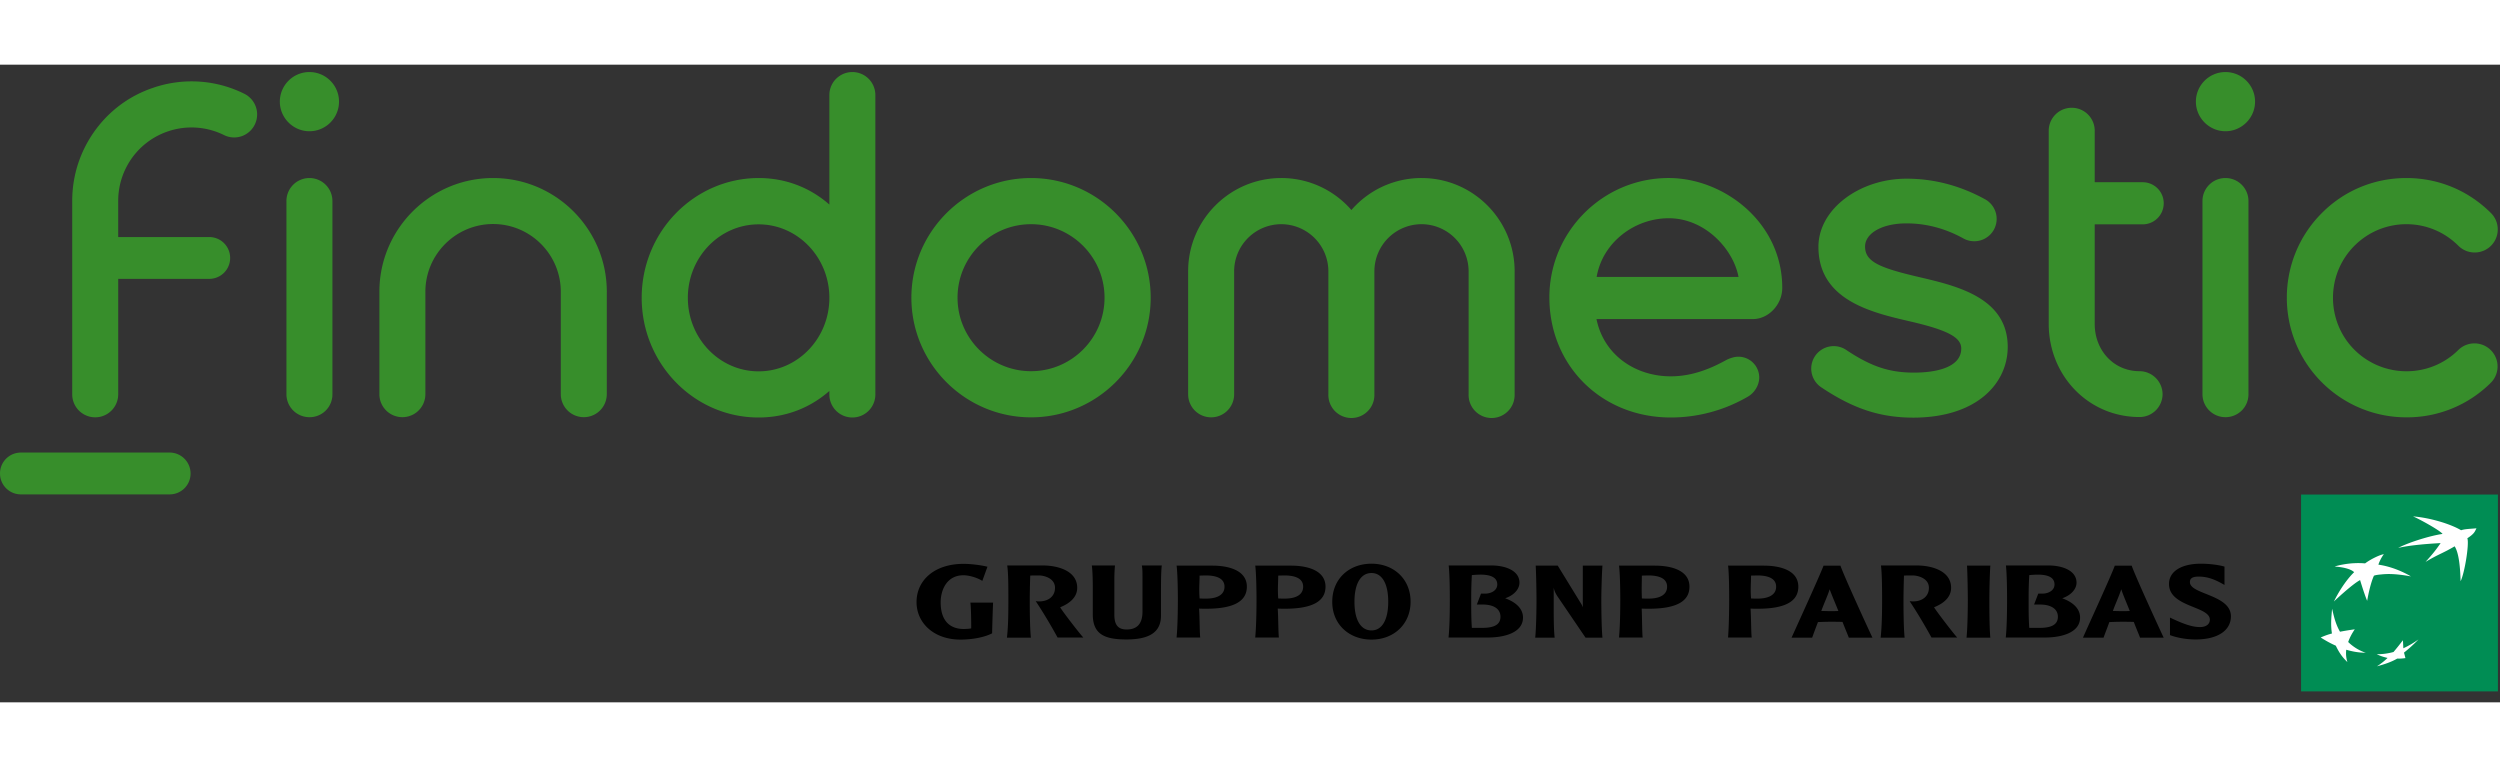 <svg height="767" viewBox="12.69 115.163 273.52 69.765" width="2500" xmlns="http://www.w3.org/2000/svg"><rect x="12.69" y="115.163" width="273.52" height="69.765" fill="#333333" stroke="none"/><path d="m125.494 153.748c-7.214 0-13.091-5.877-13.091-13.091 0-7.215 5.877-13.091 13.091-13.091s13.091 5.876 13.091 13.091c0 7.214-5.877 13.091-13.091 13.091zm0-21.132c-4.434 0-8.042 3.607-8.042 8.042 0 4.434 3.607 8.041 8.042 8.041s8.041-3.607 8.041-8.041c0-4.435-3.607-8.042-8.041-8.042zm159.748 17.314a2.526 2.526 0 0 0 -3.571-3.572c-3.132 3.132-8.234 3.132-11.385 0-3.132-3.132-3.132-8.252 0-11.384 1.513-1.513 3.537-2.358 5.684-2.358s4.169.845 5.684 2.358c.985.985 2.586.985 3.571 0s.985-2.587 0-3.572c-2.48-2.481-5.754-3.836-9.255-3.836s-6.792 1.355-9.256 3.836c-5.103 5.103-5.103 13.407 0 18.51a13.071 13.071 0 0 0 9.256 3.836c3.36.018 6.72-1.268 9.272-3.818zm-202.346-9.256c0 7.214 5.736 13.091 12.792 13.091 3.026 0 5.684-1.091 7.742-2.903v.387a2.516 2.516 0 1 0 5.032 0v-32.763a2.515 2.515 0 1 0 -5.032 0v11.983c-2.059-1.812-4.716-2.903-7.742-2.903-7.056.017-12.792 5.876-12.792 13.108zm5.05 0c0-4.434 3.466-8.041 7.742-8.041s7.742 3.607 7.742 8.041-3.466 8.042-7.742 8.042-7.742-3.608-7.742-8.042zm90.457-2.938c-.018-5.613-4.575-10.17-10.188-10.17a10.131 10.131 0 0 0 -7.671 3.501 10.14 10.14 0 0 0 -7.673-3.501c-5.613 0-10.188 4.575-10.188 10.188v13.477a2.516 2.516 0 1 0 5.032 0v-13.459a5.163 5.163 0 0 1 5.155-5.156 5.162 5.162 0 0 1 5.155 5.156v13.459a2.518 2.518 0 1 0 5.034 0v-13.459a5.163 5.163 0 0 1 5.155-5.156 5.162 5.162 0 0 1 5.154 5.156v13.459a2.518 2.518 0 1 0 5.034 0v-13.459zm80.287 13.494v-21.148c0-1.39-1.125-2.516-2.516-2.516s-2.516 1.126-2.516 2.516v21.132c0 1.39 1.125 2.517 2.516 2.517s2.516-1.11 2.516-2.501zm-2.515-35.259c-1.795 0-3.237 1.46-3.237 3.237s1.461 3.238 3.237 3.238 3.237-1.46 3.237-3.238-1.442-3.237-3.237-3.237zm-23.825 30.07c0-5.384-5.595-6.668-9.536-7.602-4.486-1.038-6.07-1.707-6.07-3.378 0-1.407 1.777-2.534 4.54-2.534 2.129 0 4.223.545 6.229 1.654a2.453 2.453 0 0 0 3.326-.968 2.452 2.452 0 0 0 -.968-3.325c-2.728-1.496-5.613-2.252-8.587-2.252-5.12 0-9.643 3.308-9.643 7.46 0 5.877 5.895 7.197 10.064 8.164 3.924.915 5.561 1.689 5.561 2.956 0 2.094-2.798 2.639-5.173 2.639-2.692 0-4.698-.668-7.408-2.48a2.46 2.46 0 0 0 -3.413.668 2.461 2.461 0 0 0 .669 3.414c3.519 2.357 6.456 3.324 10.135 3.324 6.967-.033 10.274-3.799 10.274-7.74zm14.411 2.657c-2.832 0-4.892-2.305-4.892-5.155v-10.909h5.244c1.268 0 2.305-1.021 2.305-2.305s-1.037-2.305-2.305-2.305h-5.244v-5.63c0-1.39-1.125-2.516-2.516-2.516s-2.516 1.126-2.516 2.516v21.132c0 5.63 4.311 10.188 9.941 10.188a2.516 2.516 0 0 0 2.516-2.516 2.538 2.538 0 0 0 -2.533-2.5zm-39.078-9.115c0-7.197-6.423-12.018-12.424-12.018-7.196 0-13.055 5.859-13.055 13.056 0 7.496 5.719 13.144 13.284 13.144a16.76 16.76 0 0 0 8.445-2.287c.67-.387 1.232-1.197 1.232-2.112a2.28 2.28 0 0 0 -2.306-2.252c-.404 0-.896.158-1.284.352-1.549.862-3.642 1.795-6.088 1.795-3.906 0-7.337-2.358-8.129-6.264h17.138c1.708-.018 3.187-1.601 3.187-3.414zm-20.306-1.196c.634-3.765 4.136-6.422 7.882-6.422 3.995 0 7.073 3.396 7.638 6.422zm-138.317 12.843v-21.148a2.515 2.515 0 1 0 -5.032 0v21.132a2.516 2.516 0 0 0 2.516 2.517 2.491 2.491 0 0 0 2.516-2.501zm30.017-11.365c-.07-6.792-5.63-12.299-12.439-12.299-6.862 0-12.44 5.578-12.44 12.44v11.208a2.516 2.516 0 1 0 5.032 0v-11.208c0-4.082 3.326-7.408 7.408-7.408s7.408 3.326 7.408 7.408v11.208a2.516 2.516 0 1 0 5.032 0v-11.208c.017-.035-.001-.088-.001-.141zm-32.534-23.894c-1.795 0-3.237 1.46-3.237 3.237s1.46 3.238 3.237 3.238c1.794 0 3.238-1.46 3.238-3.238s-1.443-3.237-3.238-3.237zm-15.29 41.63h-16.275c-1.267 0-2.288 1.021-2.288 2.288s1.021 2.288 2.288 2.288h16.276a2.283 2.283 0 0 0 2.287-2.288 2.295 2.295 0 0 0 -2.288-2.288zm-5.63-18.968v12.597a2.516 2.516 0 1 1 -5.032 0v-21.148c0-1.953.422-3.924 1.337-5.789 1.548-3.132 4.206-5.49 7.513-6.599a12.937 12.937 0 0 1 9.977.651 2.522 2.522 0 0 1 1.144 3.378 2.508 2.508 0 0 1 -3.361 1.144 8.003 8.003 0 0 0 -6.141-.405 7.984 7.984 0 0 0 -4.61 4.047 8.027 8.027 0 0 0 -.827 3.554v3.959h9.959c1.267 0 2.288 1.021 2.288 2.288s-1.021 2.287-2.288 2.287h-9.959z" fill="#378e2b"/><path d="m264.445 162.194h21.536v21.536h-21.536z" fill="#008d54"/><path d="m281.248 167.859c-1.337.792-1.76.845-3.185 1.707.827-.915 1.126-1.303 1.653-2.059-1.318.07-3.272.211-4.645.527 1.196-.633 3.589-1.355 4.855-1.53-.299-.404-2.656-1.689-3.236-1.918 1.864.141 4.152.844 5.261 1.514.439-.142.896-.142 1.688-.212-.193.352-.193.563-1.003 1.091.229.581-.299 3.836-.738 4.698-.034-1.354-.158-3.061-.65-3.818zm-9.729 11.649a5.13 5.13 0 0 1 -1.919-1.18c.176-.491.387-.896.722-1.39-.615.088-1.073.159-1.618.265-.44-.774-.634-1.496-.863-2.517-.105 1.072-.158 1.848-.017 2.71a7.595 7.595 0 0 0 -1.231.44c.562.351 1.021.615 1.653.896.353.739.686 1.232 1.268 1.795a3.183 3.183 0 0 1 -.124-1.354c.72.211 1.336.317 2.129.335zm1.987-10.786c-.247.299-.527.88-.598 1.144 1.971.281 3.554 1.284 3.554 1.284-1.725-.316-2.639-.281-3.272-.211-.651.053-.774.141-.774.141-.457 1.003-.739 2.745-.739 2.745-.316-.739-.773-2.271-.773-2.271-.88.458-2.868 2.341-2.868 2.341 1.091-2.199 2.217-3.203 2.217-3.203-.37-.386-1.39-.579-2.129-.615.387-.158 1.372-.335 2.111-.369a8.482 8.482 0 0 1 1.214.018c.685-.512 1.704-.969 2.057-1.004zm2.077 9.414c-.352.474-.651.844-1.021 1.284a6.72 6.72 0 0 1 -1.83.245c.389.194.774.316 1.179.405a7.486 7.486 0 0 1 -1.161.915c.688-.176 1.565-.458 2.217-.845.335.019.67-.018.898-.053-.054-.193-.088-.352-.159-.598a15.851 15.851 0 0 0 1.584-1.442c-.545.386-1.021.667-1.653.967-.02-.299-.02-.544-.054-.878z" fill="#fff"/><path d="m121.341 174.018c-.035.774-.088 2.411-.105 3.36-.844.44-2.182.687-3.466.687-2.92 0-4.803-1.829-4.803-4.1 0-2.393 1.953-4.188 5.155-4.188.739 0 1.83.123 2.604.316l-.563 1.548c-.545-.352-1.443-.615-2.059-.615-1.847 0-2.498 1.637-2.498 2.956 0 2.199 1.179 2.921 2.516 2.921.158 0 .669-.017.827-.07 0-.95-.018-2.165-.088-2.815zm1.549-4.047c.124.81.124 2.41.124 3.748 0 1.566-.018 2.974-.158 4.135h2.622c-.124-1.196-.124-3.449-.124-4.135 0-.528.018-1.689.053-2.656.176-.019.669-.019.933-.019.581 0 1.777.299 1.777 1.354 0 1.092-.985 1.619-2.111 1.46.932 1.391 1.882 3.045 2.393 3.979h2.815c-.387-.405-2.305-2.887-2.534-3.309 1.144-.458 1.865-1.161 1.865-2.13 0-1.829-2.059-2.445-3.783-2.445h-3.871v.018zm39.854 8.093c2.445 0 4.275-1.689 4.275-4.152 0-2.481-1.848-4.152-4.275-4.152-2.465 0-4.294 1.671-4.294 4.152-.018 2.463 1.829 4.152 4.294 4.152m0-7.284c1.125 0 1.829 1.108 1.829 3.149 0 2.023-.704 3.132-1.829 3.132-1.144 0-1.865-1.092-1.865-3.132s.722-3.149 1.865-3.149m-30.599-.809c.088.563.105 1.76.105 2.499v2.85c0 2.234 1.408 2.729 3.678 2.729 2.516 0 3.783-.793 3.783-2.605v-2.234c0-1.267 0-2.551.088-3.255h-2.182c.053.334.07.422.07 1.231v3.818c0 1.601-.862 1.953-1.742 1.953-1.003 0-1.337-.598-1.337-1.619v-3.747c0-.563.018-1.092.07-1.637h-2.534v.017zm9.272-.018c.106.757.141 2.622.141 3.748 0 1.267-.035 3.062-.141 4.136h2.586c-.07-.739-.053-2.078-.123-3.169.141.019.616.019.792.019 2.956 0 4.435-.792 4.435-2.411 0-1.83-2.077-2.305-3.766-2.305h-3.924zm3.168 1.091c.897 0 2.076.176 2.076 1.231 0 1.073-1.144 1.303-1.971 1.303-.264 0-.668 0-.756-.019-.018-.28-.036-.58-.036-.95 0-.51.036-1.037.036-1.547zm5.436-1.091c.105.757.142 2.622.142 3.748 0 1.267-.036 3.062-.142 4.136h2.588c-.071-.739-.055-2.078-.124-3.169.141.019.616.019.792.019 2.956 0 4.434-.792 4.434-2.411 0-1.83-2.076-2.305-3.766-2.305h-3.924zm3.167 1.091c.898 0 2.077.176 2.077 1.231 0 1.073-1.144 1.303-1.971 1.303-.264 0-.669 0-.757-.019-.018-.28-.034-.58-.034-.95 0-.51.034-1.037.034-1.547zm18.001-1.091c.105 1.021.123 2.675.123 3.748 0 1.636-.035 3.113-.142 4.136h4.294c1.865 0 3.854-.546 3.854-2.184 0-.932-.703-1.653-1.953-2.111.95-.316 1.566-.985 1.566-1.706 0-1.355-1.602-1.883-3.062-1.883zm3.484 1.003c1.126 0 1.831.317 1.831 1.073 0 .704-.739 1.003-1.303 1.003h-.476l-.457 1.197h.668c1.091 0 1.918.422 1.918 1.336 0 .827-.634 1.215-1.988 1.215h-1.144c-.069-1.127-.069-1.654-.069-3.079 0-1.161.017-1.672.069-2.692.176-.018.564-.053.951-.053m11.19-.985v4.575a1.659 1.659 0 0 0 -.229-.476l-2.516-4.1h-2.411c.054.897.088 3.009.088 3.748 0 .686-.018 2.938-.141 4.135h2.129c-.088-.668-.105-2.022-.105-2.974v-2.499c.07.388.247.722.493 1.073l2.99 4.399h1.849c-.105-1.073-.124-3.431-.124-4.135 0-.774.054-2.851.124-3.748h-2.147zm3.96-.018c.105.757.14 2.622.14 3.748 0 1.267-.034 3.062-.14 4.136h2.586c-.07-.739-.053-2.078-.105-3.169.123.019.615.019.792.019 2.974 0 4.435-.792 4.435-2.411 0-1.83-2.06-2.305-3.784-2.305h-3.923v-.018zm3.185 1.091c.896 0 2.076.176 2.076 1.231 0 1.073-1.144 1.303-1.988 1.303-.265 0-.669 0-.774-.019 0-.28-.018-.58-.018-.95 0-.51.018-1.037.018-1.547zm8.745-1.091c.105.757.123 2.622.123 3.748 0 1.267-.036 3.062-.123 4.136h2.585c-.069-.739-.052-2.078-.122-3.169.141.019.616.019.792.019 2.974 0 4.434-.792 4.434-2.411 0-1.83-2.059-2.305-3.782-2.305h-3.906v-.018zm3.185 1.091c.896 0 2.076.176 2.076 1.231 0 1.073-1.162 1.303-1.988 1.303-.265 0-.669 0-.757-.019-.018-.28-.036-.58-.036-.95 0-.51.036-1.037.036-1.547zm7.266-1.073c-.476 1.249-3.062 6.897-3.502 7.883h2.253c.193-.545.387-1.056.634-1.706.422-.018.809-.036 1.336-.036.546 0 .95 0 1.354.019.388 1.002.582 1.424.688 1.724h2.586c-.598-1.267-3.202-6.951-3.501-7.883h-1.848zm1.618 4.962c-.352.018-.545.018-.915.018-.263 0-.65-.018-.95-.018.229-.669.704-1.689.915-2.376.23.651.651 1.601.95 2.376m4.663-4.962c.105.81.123 2.41.123 3.748 0 1.566-.034 2.974-.158 4.135h2.622c-.124-1.196-.124-3.449-.124-4.135 0-.528.019-1.689.054-2.656.176-.019.669-.019.933-.019.58 0 1.795.299 1.795 1.354 0 1.092-.986 1.619-2.112 1.46.933 1.391 1.883 3.045 2.393 3.979h2.815c-.387-.405-2.287-2.887-2.533-3.309 1.145-.458 1.865-1.161 1.865-2.13 0-1.829-2.059-2.445-3.782-2.445h-3.89v.018zm9.414 0c.053.897.087 3.009.087 3.766 0 .668-.017 2.921-.14 4.117h2.604c-.106-1.073-.106-3.431-.106-4.117 0-.757.036-2.868.106-3.766zm4.258-.018c.105 1.021.123 2.675.123 3.748 0 1.636-.036 3.113-.142 4.136h4.276c1.865 0 3.854-.546 3.854-2.184 0-.932-.704-1.653-1.953-2.111.933-.316 1.565-.985 1.565-1.706 0-1.355-1.601-1.883-3.062-1.883zm3.484 1.003c1.145 0 1.83.317 1.83 1.073 0 .704-.738 1.003-1.303 1.003h-.474l-.458 1.197h.669c1.091 0 1.936.422 1.936 1.336 0 .827-.651 1.215-1.989 1.215h-1.144c-.069-1.127-.069-1.654-.069-3.079 0-1.161.017-1.672.069-2.692.177-.018.563-.053.933-.053m8.428-.985c-.457 1.249-3.062 6.897-3.484 7.883h2.252c.193-.545.404-1.056.634-1.706.422-.018.81-.036 1.338-.036.544 0 .949 0 1.337.019.387 1.002.58 1.424.686 1.724h2.587c-.599-1.267-3.202-6.951-3.501-7.883h-1.849zm1.636 4.962c-.353.018-.545.018-.896.018-.265 0-.669-.018-.95-.018.228-.669.704-1.689.915-2.376.21.651.632 1.601.931 2.376m7.777-5.173c-2.076 0-3.483.81-3.483 2.217 0 2.552 4.469 2.41 4.469 3.906 0 .527-.457.81-1.073.81-.756 0-1.636-.246-3.29-1.039v1.918c.704.266 1.724.477 2.815.477 2.41 0 3.853-.986 3.853-2.534 0-2.376-4.486-2.394-4.486-3.73 0-.264.07-.615.95-.615 1.126 0 1.971.422 2.833.914v-2.006c-.599-.178-1.585-.318-2.588-.318"/></svg>